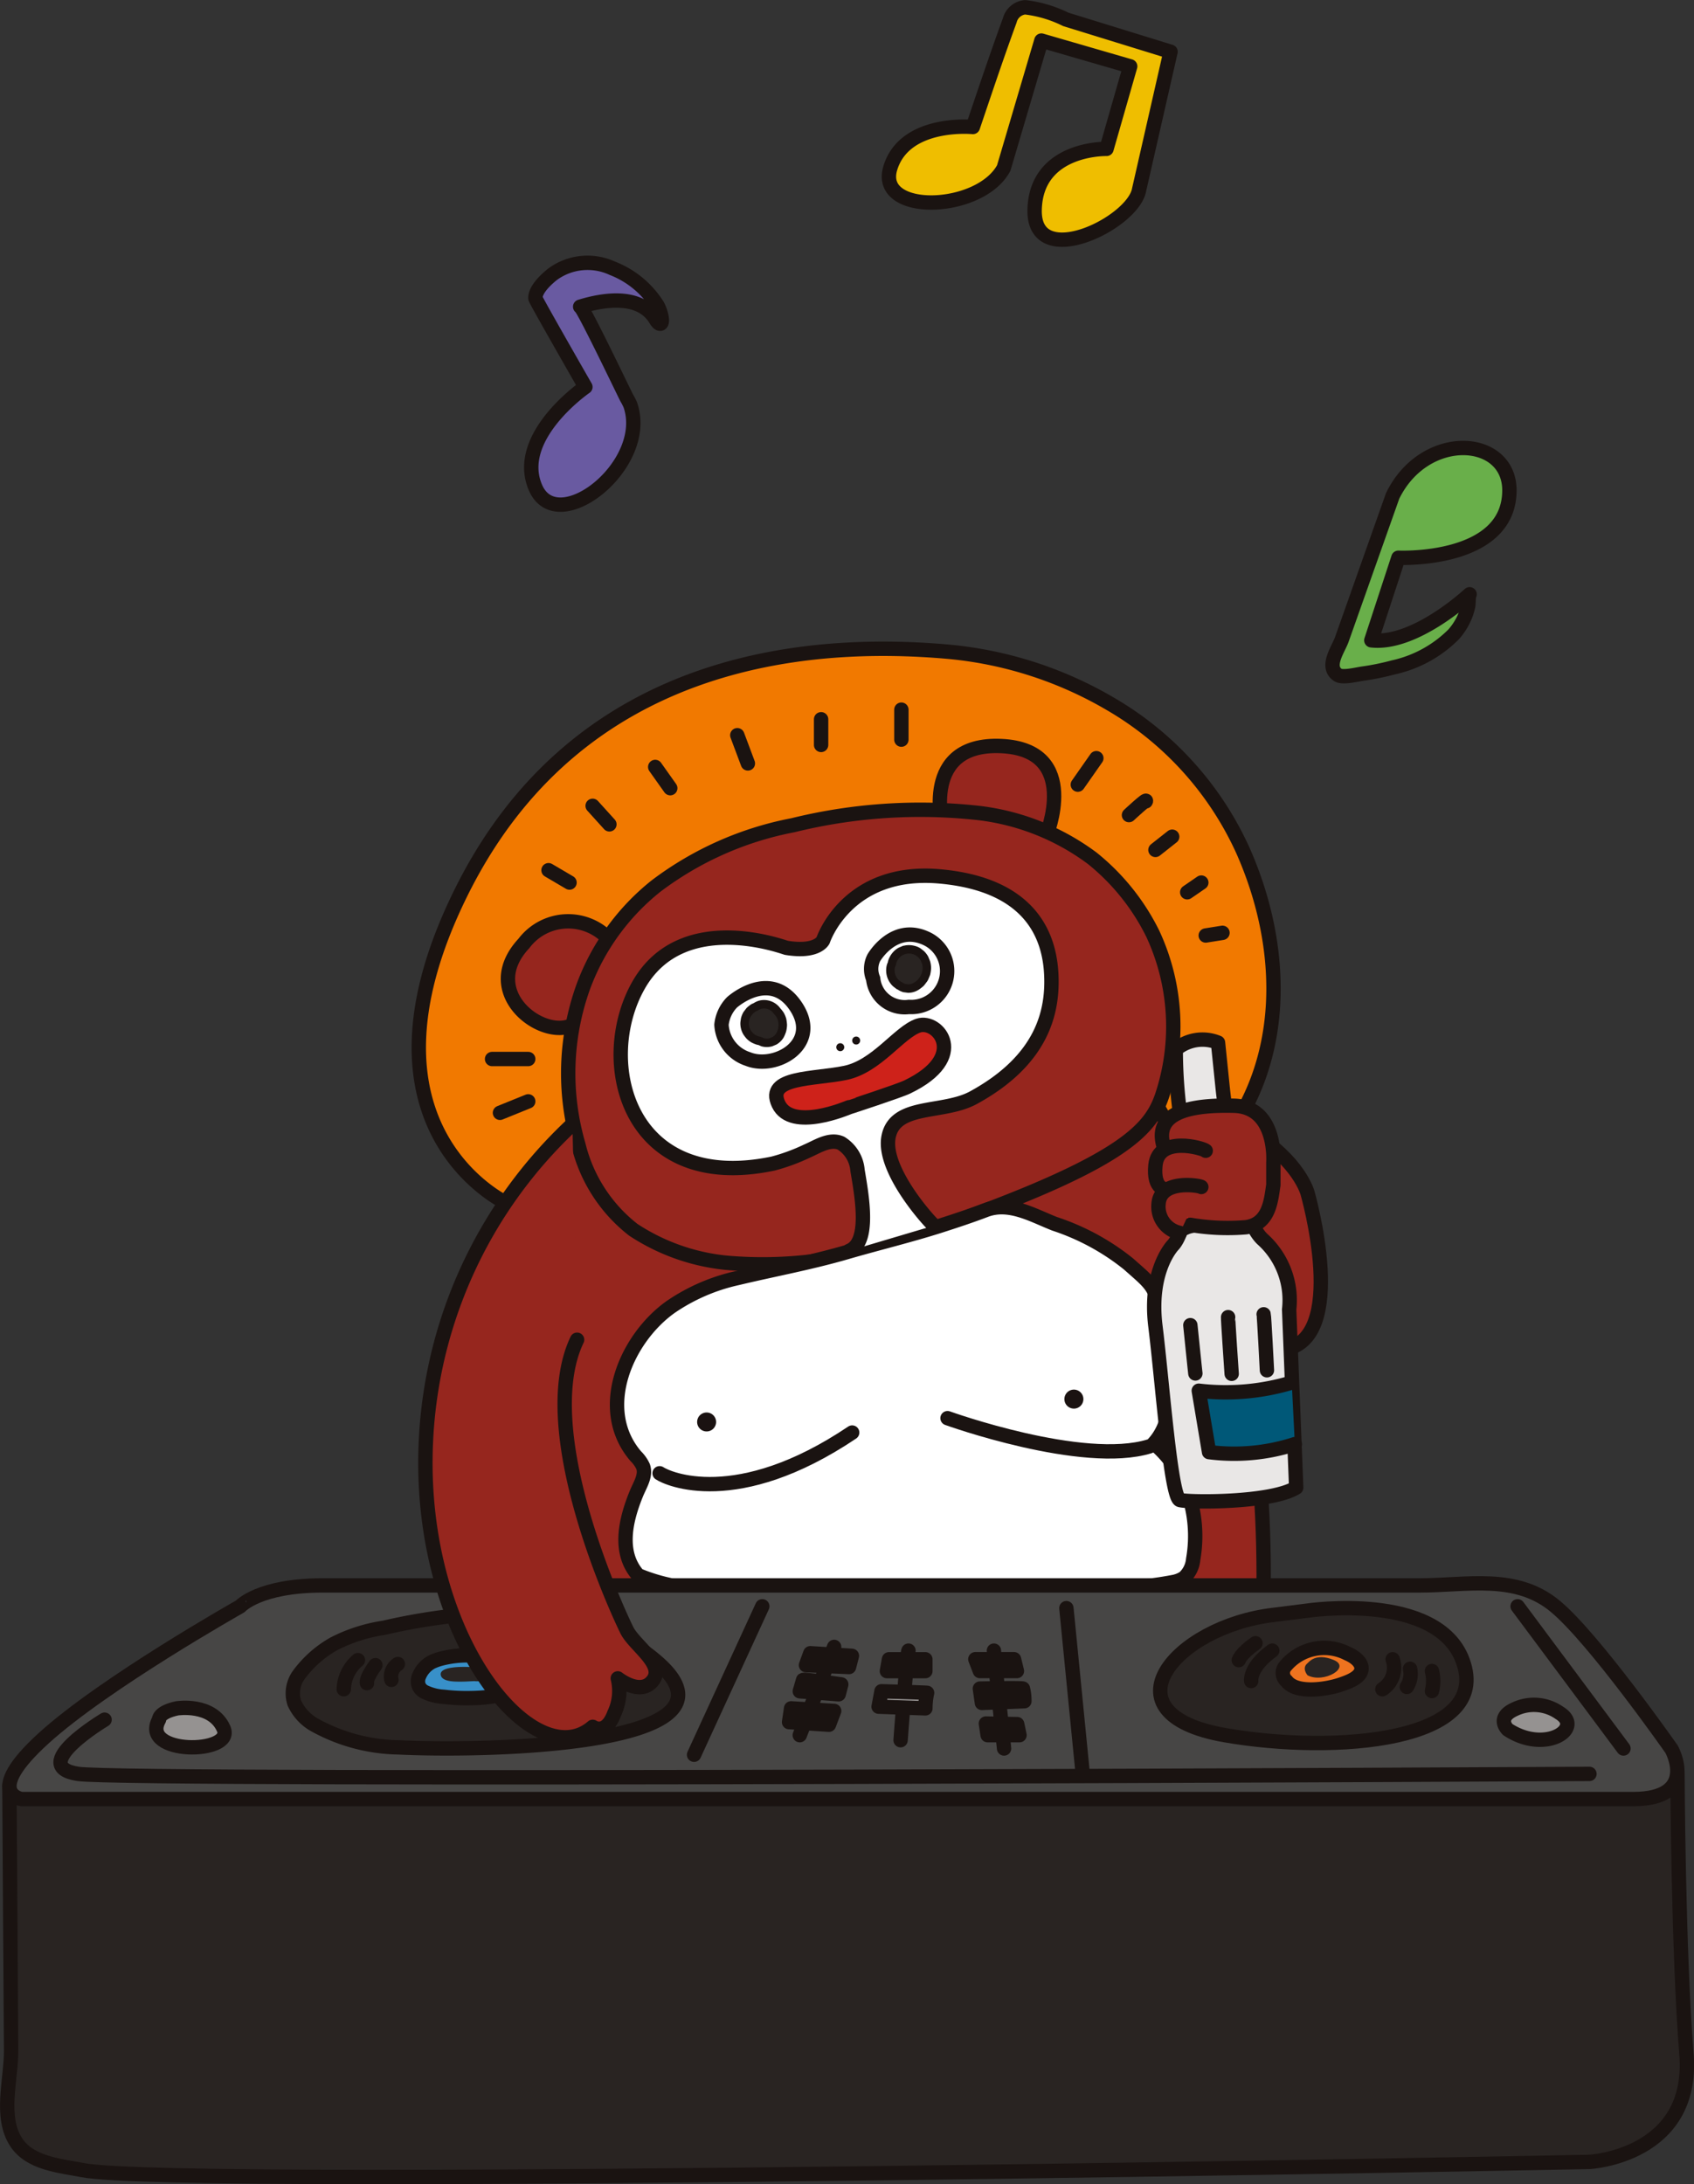 <svg id="グループ_6780" data-name="グループ 6780" xmlns="http://www.w3.org/2000/svg" xmlns:xlink="http://www.w3.org/1999/xlink" width="100.216" height="129.21" viewBox="0 0 100.216 129.21">
  <rect x="0" y="0" width="100.216" height="129.21" fill="#333333" stroke="none"/>
  <defs>
    <clipPath id="clip-path">
      <rect id="長方形_3590" data-name="長方形 3590" width="100.216" height="129.21" fill="none"/>
    </clipPath>
  </defs>
  <g id="グループ_6773" data-name="グループ 6773" clip-path="url(#clip-path)">
    <path id="パス_27430" data-name="パス 27430" d="M75.895,79.832c3.972-.5,1.46-9.252,1.46-9.252s-.484-1.887-3.337-3.622c0,0-2.333,1.525-1.153,9.276,0,0,1.7,3.766,3.03,3.6" fill="#96261e"/>
    <path id="パス_27431" data-name="パス 27431" d="M75.895,79.832c3.972-.5,1.46-9.252,1.46-9.252s-.484-1.887-3.337-3.622c0,0-2.333,1.525-1.153,9.276C72.865,76.234,74.569,80,75.895,79.832Z" fill="none" stroke="#1a1311" stroke-linecap="round" stroke-linejoin="round" stroke-width="0.85"/>
    <path id="パス_27432" data-name="パス 27432" d="M30.05,71.219s-9.691-4.381-2.8-18.368,20.561-15.029,28.807-14.3a23.086,23.086,0,0,1,9.664,3.107,19.183,19.183,0,0,1,7.806,8.648C76.1,56.1,76.238,63.038,71.946,68.039l-.127.146a20.307,20.307,0,0,1-9.305,5.734,36.68,36.68,0,0,1-10.1,1.511c-17.542.4-22.365-4.211-22.365-4.211" fill="#f17900"/>
    <path id="パス_27433" data-name="パス 27433" d="M30.05,71.219s-9.691-4.381-2.8-18.368,20.561-15.029,28.807-14.3a23.086,23.086,0,0,1,9.664,3.107,19.183,19.183,0,0,1,7.806,8.648C76.1,56.1,76.238,63.038,71.946,68.039l-.127.146a20.307,20.307,0,0,1-9.305,5.734,36.68,36.68,0,0,1-10.1,1.511c-17.542.4-22.365-4.211-22.365-4.211" fill="none" stroke="#1a1311" stroke-linecap="round" stroke-linejoin="round" stroke-width="0.85"/>
    <path id="パス_27434" data-name="パス 27434" d="M68,64.838c.129-.287,6.959,10.548,6.754,29.178H31.25s-2.614-21.726,3.577-27.86Z" fill="#96261e"/>
    <path id="パス_27435" data-name="パス 27435" d="M68,64.838c.129-.287,6.959,10.548,6.754,29.178H31.25s-2.614-21.726,3.577-27.86Z" fill="none" stroke="#1a1311" stroke-linecap="round" stroke-linejoin="round" stroke-width="0.85"/>
    <path id="パス_27436" data-name="パス 27436" d="M55.778,48.933s-1.357-5.01,3.444-4.8,2.665,5.326,2.665,5.326" fill="#96261e"/>
    <path id="パス_27437" data-name="パス 27437" d="M55.778,48.933s-1.357-5.01,3.444-4.8,2.665,5.326,2.665,5.326" fill="none" stroke="#1a1311" stroke-linecap="round" stroke-linejoin="round" stroke-width="0.85"/>
    <path id="パス_27438" data-name="パス 27438" d="M36.234,55.812a3.277,3.277,0,0,0-5.242,0c-2.818,3.026,1.426,5.949,3.062,4.7" fill="#96261e"/>
    <path id="パス_27439" data-name="パス 27439" d="M36.234,55.812a3.277,3.277,0,0,0-5.242,0c-2.818,3.026,1.426,5.949,3.062,4.7" fill="none" stroke="#1a1311" stroke-linecap="round" stroke-linejoin="round" stroke-width="0.85"/>
    <path id="パス_27440" data-name="パス 27440" d="M68.737,64.856c-.719,2.057-2.417,4.107-15.047,8.386a24.455,24.455,0,0,1-10.78,1.453,12.2,12.2,0,0,1-5.445-1.945,9.087,9.087,0,0,1-3.246-5.023,15.156,15.156,0,0,1,.288-9.358A13.651,13.651,0,0,1,38.8,52.424a19.483,19.483,0,0,1,8.107-3.606A31.433,31.433,0,0,1,57.949,48.1a14,14,0,0,1,6.668,2.673,13.231,13.231,0,0,1,3.577,4.456,13,13,0,0,1,.543,9.628" fill="#96261e"/>
    <path id="パス_27441" data-name="パス 27441" d="M68.737,64.856c-.719,2.057-2.417,4.107-15.047,8.386a24.455,24.455,0,0,1-10.78,1.453,12.2,12.2,0,0,1-5.445-1.945,9.087,9.087,0,0,1-3.246-5.023,15.156,15.156,0,0,1,.288-9.358A13.651,13.651,0,0,1,38.8,52.424a19.483,19.483,0,0,1,8.107-3.606A31.433,31.433,0,0,1,57.949,48.1a14,14,0,0,1,6.668,2.673,13.231,13.231,0,0,1,3.577,4.456A13,13,0,0,1,68.737,64.856Z" fill="none" stroke="#1a1311" stroke-linecap="round" stroke-linejoin="round" stroke-width="0.85"/>
    <line id="線_3620" data-name="線 3620" y1="0.678" x2="1.673" transform="translate(29.577 65.153)" fill="none" stroke="#1a1311" stroke-linecap="round" stroke-linejoin="round" stroke-width="0.85"/>
    <line id="線_3621" data-name="線 3621" x2="2.14" transform="translate(29.11 62.648)" fill="none" stroke="#1a1311" stroke-linecap="round" stroke-linejoin="round" stroke-width="0.85"/>
    <line id="線_3622" data-name="線 3622" x2="1.243" y2="0.731" transform="translate(32.45 51.479)" fill="none" stroke="#1a1311" stroke-linecap="round" stroke-linejoin="round" stroke-width="0.85"/>
    <line id="線_3623" data-name="線 3623" x2="0.992" y2="1.096" transform="translate(35.06 47.67)" fill="none" stroke="#1a1311" stroke-linecap="round" stroke-linejoin="round" stroke-width="0.85"/>
    <line id="線_3624" data-name="線 3624" x2="0.89" y2="1.256" transform="translate(38.762 45.37)" fill="none" stroke="#1a1311" stroke-linecap="round" stroke-linejoin="round" stroke-width="0.85"/>
    <line id="線_3625" data-name="線 3625" x2="0.626" y2="1.67" transform="translate(43.618 43.492)" fill="none" stroke="#1a1311" stroke-linecap="round" stroke-linejoin="round" stroke-width="0.85"/>
    <line id="線_3626" data-name="線 3626" y2="1.52" transform="translate(48.576 42.549)" fill="none" stroke="#1a1311" stroke-linecap="round" stroke-linejoin="round" stroke-width="0.85"/>
    <line id="線_3627" data-name="線 3627" y2="1.774" transform="translate(53.325 41.981)" fill="none" stroke="#1a1311" stroke-linecap="round" stroke-linejoin="round" stroke-width="0.85"/>
    <line id="線_3628" data-name="線 3628" y1="1.566" x2="1.096" transform="translate(63.763 44.851)" fill="none" stroke="#1a1311" stroke-linecap="round" stroke-linejoin="round" stroke-width="0.85"/>
    <path id="パス_27442" data-name="パス 27442" d="M66.789,48.218s1.149-1.07.992-.809" fill="none" stroke="#1a1311" stroke-linecap="round" stroke-linejoin="round" stroke-width="0.85"/>
    <line id="線_3629" data-name="線 3629" y1="0.783" x2="0.992" transform="translate(68.355 49.496)" fill="none" stroke="#1a1311" stroke-linecap="round" stroke-linejoin="round" stroke-width="0.85"/>
    <line id="線_3630" data-name="線 3630" y1="0.574" x2="0.835" transform="translate(70.234 52.21)" fill="none" stroke="#1a1311" stroke-linecap="round" stroke-linejoin="round" stroke-width="0.85"/>
    <line id="線_3631" data-name="線 3631" y1="0.158" x2="0.992" transform="translate(71.33 55.183)" fill="none" stroke="#1a1311" stroke-linecap="round" stroke-linejoin="round" stroke-width="0.85"/>
    <path id="パス_27443" data-name="パス 27443" d="M47.8,74.667c-1.39.326-2.777.605-4.182.941a11.285,11.285,0,0,0-3.954,1.716c-2.619,1.871-4.433,6.042-2.052,8.82a2.052,2.052,0,0,1,.433.614c.187.53-.18,1.073-.394,1.593-.672,1.634-1.071,3.511.1,4.833a10.526,10.526,0,0,0,2.04.617,2.389,2.389,0,0,0,.892.115l24.1.021a20.448,20.448,0,0,0,4.62-.347,1.719,1.719,0,0,0,.651-.257,1.687,1.687,0,0,0,.534-1.092,7.946,7.946,0,0,0-.363-4.1,6.913,6.913,0,0,0-1.965-2.759c1.625-1.776.966-5.282.448-7.632-.374-1.7-.6-1.783-1.951-2.983A13.869,13.869,0,0,0,62.4,72.4c-1.283-.5-2.682-1.349-4.091-.814-.891.339-1.8.639-2.7.928-1.83.582-3.7,1.03-5.54,1.566-.759.221-1.515.412-2.27.589" fill="#fff"/>
    <path id="パス_27444" data-name="パス 27444" d="M47.8,74.667c-1.39.326-2.777.605-4.182.941a11.285,11.285,0,0,0-3.954,1.716c-2.619,1.871-4.433,6.042-2.052,8.82a2.052,2.052,0,0,1,.433.614c.187.53-.18,1.073-.394,1.593-.672,1.634-1.071,3.511.1,4.833a10.526,10.526,0,0,0,2.04.617,2.389,2.389,0,0,0,.892.115l24.1.021a20.448,20.448,0,0,0,4.62-.347,1.719,1.719,0,0,0,.651-.257,1.687,1.687,0,0,0,.534-1.092,7.946,7.946,0,0,0-.363-4.1,6.913,6.913,0,0,0-1.965-2.759c1.625-1.776.966-5.282.448-7.632-.374-1.7-.6-1.783-1.951-2.983A13.869,13.869,0,0,0,62.4,72.4c-1.283-.5-2.682-1.349-4.091-.814-.891.339-1.8.639-2.7.928-1.83.582-3.7,1.03-5.54,1.566C49.311,74.3,48.555,74.49,47.8,74.667Z" fill="none" stroke="#1a1311" stroke-linecap="round" stroke-linejoin="round" stroke-width="0.85"/>
    <path id="パス_27445" data-name="パス 27445" d="M42.364,84.119a.561.561,0,1,1-.561-.561.561.561,0,0,1,.561.561" fill="#1a1211"/>
    <path id="パス_27446" data-name="パス 27446" d="M64.093,82.766a.562.562,0,1,1-.561-.561.561.561,0,0,1,.561.561" fill="#1a1211"/>
    <path id="パス_27447" data-name="パス 27447" d="M39.022,87.154c.467.319,4.553,2.185,11.392-2.409" fill="none" stroke="#1a1311" stroke-linecap="round" stroke-linejoin="round" stroke-width="0.85"/>
    <path id="パス_27448" data-name="パス 27448" d="M56.055,83.894s8,2.884,11.948,1.667" fill="none" stroke="#1a1311" stroke-linecap="round" stroke-linejoin="round" stroke-width="0.85"/>
    <path id="パス_27449" data-name="パス 27449" d="M55.512,62.277a1.127,1.127,0,0,0-1.859-.491c-1.945,1.592-4.242,2.989-6.793,2.9a1.112,1.112,0,0,0,0,2.224,9.175,9.175,0,0,0,3.526-.6c.02,0,.041.011.059,0,2.359-1.156,5.727-1.324,5.067-4.032" fill="#ce221a"/>
    <path id="パス_27450" data-name="パス 27450" d="M55.512,62.277a1.127,1.127,0,0,0-1.859-.491c-1.945,1.592-4.242,2.989-6.793,2.9a1.112,1.112,0,0,0,0,2.224,9.175,9.175,0,0,0,3.526-.6c.02,0,.041.011.059,0C52.8,65.153,56.172,64.985,55.512,62.277Z" fill="none" stroke="#1a1311" stroke-linecap="round" stroke-linejoin="round" stroke-width="0.85"/>
    <path id="パス_27451" data-name="パス 27451" d="M55.264,72.5c-.085-.012-3.074-3.219-2.7-5.229s3.237-1.359,5.023-2.335c4.145-2.264,4.71-5.161,4.606-7.3s-1.1-5.3-6.6-5.791-6.9,3.784-6.9,3.784-.334.739-2.165.443c-.132-.021-6.158-2.322-8.742,2.192s-.661,12.375,7.949,10.569a11.42,11.42,0,0,0,2.006-.738c.6-.255,1.339-.764,2.008-.471a2.088,2.088,0,0,1,.982,1.613c.263,1.56.749,4.249-.483,4.753" fill="#fff"/>
    <path id="パス_27452" data-name="パス 27452" d="M55.264,72.5c-.085-.012-3.074-3.219-2.7-5.229s3.237-1.359,5.023-2.335c4.145-2.264,4.71-5.161,4.606-7.3s-1.1-5.3-6.6-5.791-6.9,3.784-6.9,3.784-.334.739-2.165.443c-.132-.021-6.158-2.322-8.742,2.192s-.661,12.375,7.949,10.569a11.42,11.42,0,0,0,2.006-.738c.6-.255,1.339-.764,2.008-.471a2.088,2.088,0,0,1,.982,1.613c.263,1.56.749,4.249-.483,4.753" fill="none" stroke="#1a1311" stroke-linecap="round" stroke-linejoin="round" stroke-width="0.85"/>
    <path id="パス_27453" data-name="パス 27453" d="M43.305,59.295c.185-.164,2.348-1.957,3.8.274s-1.253,3.731-2.858,3.079a2.261,2.261,0,0,1-1.565-2.027,2.229,2.229,0,0,1,.626-1.326" fill="#fff"/>
    <path id="パス_27454" data-name="パス 27454" d="M43.305,59.295c.185-.164,2.348-1.957,3.8.274s-1.253,3.731-2.858,3.079a2.261,2.261,0,0,1-1.565-2.027A2.229,2.229,0,0,1,43.305,59.295Z" fill="none" stroke="#1a1311" stroke-linecap="round" stroke-linejoin="round" stroke-width="0.85"/>
    <path id="パス_27455" data-name="パス 27455" d="M51.689,56.665s1.219-2.133,3.228-1.089a2.126,2.126,0,0,1-1.148,3.992,1.873,1.873,0,0,1-2.114-1.67,1.48,1.48,0,0,1,.034-1.233" fill="#fff"/>
    <path id="パス_27456" data-name="パス 27456" d="M51.689,56.665s1.219-2.133,3.228-1.089a2.126,2.126,0,0,1-1.148,3.992,1.873,1.873,0,0,1-2.114-1.67A1.48,1.48,0,0,1,51.689,56.665Z" fill="none" stroke="#1a1311" stroke-linecap="round" stroke-linejoin="round" stroke-width="0.85"/>
    <path id="パス_27457" data-name="パス 27457" d="M53.676,64.3c3.695-1.78,1.8-4.018.652-3.627s-2.452,2.4-4.305,2.792-4.749.209-3.966,1.853,4.1.208,4.175.182c0,0,2.943-.959,3.444-1.2" fill="#ce221a"/>
    <path id="パス_27458" data-name="パス 27458" d="M53.676,64.3c3.695-1.78,1.8-4.018.652-3.627s-2.452,2.4-4.305,2.792-4.749.209-3.966,1.853,4.1.208,4.175.182C50.232,65.5,53.175,64.543,53.676,64.3Z" fill="none" stroke="#1a1311" stroke-linecap="round" stroke-linejoin="round" stroke-width="0.85"/>
    <path id="パス_27459" data-name="パス 27459" d="M49.946,61.949a.236.236,0,1,1-.236-.236.236.236,0,0,1,.236.236" fill="#1a1211"/>
    <path id="パス_27460" data-name="パス 27460" d="M50.887,61.555a.236.236,0,1,1-.236-.236.236.236,0,0,1,.236.236" fill="#1a1211"/>
    <path id="パス_27461" data-name="パス 27461" d="M46.308,60.6a2.136,2.136,0,0,0-.037-.275c0-.012-.007-.024-.011-.036a1.355,1.355,0,0,0-.107-.248,1.6,1.6,0,0,0-.155-.2l-.021-.022h0a.936.936,0,0,0-1.01-.381.993.993,0,0,0-.265.128l-.109.046a.22.22,0,0,0-.026.015,1.927,1.927,0,0,0-.2.157l-.013.013-.008.009-.141.184a.22.22,0,0,0-.017.025,1.272,1.272,0,0,0-.1.241.973.973,0,0,0-.023.147.719.719,0,0,0-.016.154,1.042,1.042,0,0,0,.137.5.113.113,0,0,0,.015.023c.036.051.1.141.145.187a.075.075,0,0,0,.015.016,1.028,1.028,0,0,0,.223.17,1.828,1.828,0,0,0,.237.1l.032.01c.023,0,.047.005.071.009l.2.086a.917.917,0,0,0,.482,0l.216-.091a.912.912,0,0,0,.325-.325,1.871,1.871,0,0,0,.118-.286,1.469,1.469,0,0,0,.045-.317.241.241,0,0,0,0-.038" fill="#292422"/>
    <path id="パス_27462" data-name="パス 27462" d="M46.308,60.6a2.136,2.136,0,0,0-.037-.275c0-.012-.007-.024-.011-.036a1.355,1.355,0,0,0-.107-.248,1.6,1.6,0,0,0-.155-.2l-.021-.022h0a.936.936,0,0,0-1.01-.381.993.993,0,0,0-.265.128l-.109.046a.22.22,0,0,0-.026.015,1.927,1.927,0,0,0-.2.157l-.013.013-.008.009-.141.184a.22.22,0,0,0-.017.025,1.272,1.272,0,0,0-.1.241.973.973,0,0,0-.023.147.719.719,0,0,0-.016.154,1.042,1.042,0,0,0,.137.5.113.113,0,0,0,.015.023c.036.051.1.141.145.187a.075.075,0,0,0,.015.016,1.028,1.028,0,0,0,.223.17,1.828,1.828,0,0,0,.237.1l.032.01c.023,0,.047.005.071.009l.2.086a.917.917,0,0,0,.482,0l.216-.091a.912.912,0,0,0,.325-.325,1.871,1.871,0,0,0,.118-.286,1.469,1.469,0,0,0,.045-.317A.241.241,0,0,0,46.308,60.6Z" fill="none" stroke="#1a1311" stroke-linecap="round" stroke-linejoin="round" stroke-width="0.5"/>
    <path id="パス_27463" data-name="パス 27463" d="M54.788,56.945c-.014-.044-.037-.091-.054-.13a1.386,1.386,0,0,0-.055-.129,1.154,1.154,0,0,0-.17-.223,1.007,1.007,0,0,0-.11-.088.994.994,0,0,0-.109-.082.882.882,0,0,0-.259-.1,1.021,1.021,0,0,0-.515,0l-.014,0-.007,0-.211.09a.162.162,0,0,0-.032.017.986.986,0,0,0-.217.176,1.118,1.118,0,0,0-.254.437.474.474,0,0,0-.013.084c-.018.041-.036.075-.056.13a1.041,1.041,0,0,0,.283,1.03l.179.139c.013.008.03.006.043.014a.915.915,0,0,0,.277.14l.236.031a.877.877,0,0,0,.447-.121.53.53,0,0,0,.057-.033c.067-.048.135-.1.2-.154l.03-.028.022-.024c.053-.064.1-.133.153-.2a.415.415,0,0,0,.038-.064c.035-.076.069-.157.1-.234l.011-.031a1.9,1.9,0,0,0,.044-.3.353.353,0,0,0,0-.065,1.366,1.366,0,0,0-.043-.29" fill="#292422"/>
    <path id="パス_27464" data-name="パス 27464" d="M54.788,56.945c-.014-.044-.037-.091-.054-.13a1.386,1.386,0,0,0-.055-.129,1.154,1.154,0,0,0-.17-.223,1.007,1.007,0,0,0-.11-.088.994.994,0,0,0-.109-.082.882.882,0,0,0-.259-.1,1.021,1.021,0,0,0-.515,0l-.014,0-.007,0-.211.09a.162.162,0,0,0-.032.017.986.986,0,0,0-.217.176,1.118,1.118,0,0,0-.254.437.474.474,0,0,0-.013.084c-.018.041-.036.075-.056.13a1.041,1.041,0,0,0,.283,1.03l.179.139c.013.008.03.006.043.014a.915.915,0,0,0,.277.14l.236.031a.877.877,0,0,0,.447-.121.53.53,0,0,0,.057-.033c.067-.048.135-.1.2-.154l.03-.028.022-.024c.053-.064.1-.133.153-.2a.415.415,0,0,0,.038-.064c.035-.076.069-.157.1-.234l.011-.031a1.9,1.9,0,0,0,.044-.3.353.353,0,0,0,0-.065A1.366,1.366,0,0,0,54.788,56.945Z" fill="none" stroke="#1a1311" stroke-linecap="round" stroke-linejoin="round" stroke-width="0.5"/>
    <path id="パス_27465" data-name="パス 27465" d="M69.8,65.8a28.562,28.562,0,0,1-.243-3.721,2.445,2.445,0,0,1,2.5-.4l.262,2.547s.747,7.584,2.372,9.084a4.849,4.849,0,0,1,1.574,4.159C76.3,78.31,76.682,88,76.682,88c-1.473.921-6.336.884-6.878.737s-1.042-7-1.449-10.277,1-4.752,1.027-4.789c0,0,1.583-1.417.42-7.874" fill="#e9e7e6"/>
    <path id="パス_27466" data-name="パス 27466" d="M69.8,65.8a28.562,28.562,0,0,1-.243-3.721,2.445,2.445,0,0,1,2.5-.4l.262,2.547s.747,7.584,2.372,9.084a4.849,4.849,0,0,1,1.574,4.159C76.3,78.31,76.682,88,76.682,88c-1.473.921-6.336.884-6.878.737s-1.042-7-1.449-10.277,1-4.752,1.027-4.789C69.382,73.673,70.965,72.256,69.8,65.8Z" fill="none" stroke="#1a1311" stroke-linecap="round" stroke-linejoin="round" stroke-width="0.85"/>
    <path id="パス_27467" data-name="パス 27467" d="M76.419,81.789a13.53,13.53,0,0,1-5.5.481l.608,3.632a11.626,11.626,0,0,0,5.075-.473" fill="#005878"/>
    <path id="パス_27468" data-name="パス 27468" d="M76.419,81.789a13.53,13.53,0,0,1-5.5.481l.608,3.632a11.626,11.626,0,0,0,5.075-.473" fill="none" stroke="#1a1311" stroke-linecap="round" stroke-linejoin="round" stroke-width="0.85"/>
    <path id="パス_27469" data-name="パス 27469" d="M70.42,78.392s.3,2.942.3,2.88" fill="none" stroke="#1a1311" stroke-linecap="round" stroke-linejoin="round" stroke-width="0.85"/>
    <path id="パス_27470" data-name="パス 27470" d="M72.655,77.918c-.017.062.21,3.354.21,3.354" fill="none" stroke="#1a1311" stroke-linecap="round" stroke-linejoin="round" stroke-width="0.85"/>
    <path id="パス_27471" data-name="パス 27471" d="M74.757,77.75c.032.1.194,3.312.194,3.312" fill="none" stroke="#1a1311" stroke-linecap="round" stroke-linejoin="round" stroke-width="0.85"/>
    <path id="パス_27472" data-name="パス 27472" d="M70.981,71.662a.555.555,0,0,0-.332-.255l-.148-.02a.551.551,0,0,0-.272.073l.106-.045a.816.816,0,0,1-.136.033c-.052.01-.1.022-.151.036a2.871,2.871,0,0,0-.409.161.421.421,0,0,0-.156.143.572.572,0,0,0-.044.617.568.568,0,0,0,.333.256l.148.02a.553.553,0,0,0,.268-.073l-.052.022a1.862,1.862,0,0,1,.264-.089c.045-.011.091-.02.135-.029a.878.878,0,0,0,.248-.089.443.443,0,0,0,.155-.143.411.411,0,0,0,.1-.189.42.42,0,0,0,.011-.222.409.409,0,0,0-.067-.207" fill="#ce221a"/>
    <path id="パス_27473" data-name="パス 27473" d="M70.981,71.662a.555.555,0,0,0-.332-.255l-.148-.02a.551.551,0,0,0-.272.073l.106-.045a.816.816,0,0,1-.136.033c-.052.01-.1.022-.151.036a2.871,2.871,0,0,0-.409.161.421.421,0,0,0-.156.143.572.572,0,0,0-.044.617.568.568,0,0,0,.333.256l.148.02a.553.553,0,0,0,.268-.073l-.052.022a1.862,1.862,0,0,1,.264-.089c.045-.011.091-.02.135-.029a.878.878,0,0,0,.248-.089.443.443,0,0,0,.155-.143.411.411,0,0,0,.1-.189.42.42,0,0,0,.011-.222A.409.409,0,0,0,70.981,71.662Z" fill="none" stroke="#1a1311" stroke-linecap="round" stroke-linejoin="round" stroke-width="0.85"/>
    <path id="パス_27474" data-name="パス 27474" d="M70.42,72.457A13.1,13.1,0,0,0,73.7,72.6c1.4-.184,1.494-1.609,1.631-2.5V68.773s.248-3.294-2.33-3.36-4.8.377-4.148,2.439" fill="#96261e"/>
    <path id="パス_27475" data-name="パス 27475" d="M70.42,72.457A13.1,13.1,0,0,0,73.7,72.6c1.4-.184,1.494-1.609,1.631-2.5V68.773s.248-3.294-2.33-3.36-4.8.377-4.148,2.439" fill="none" stroke="#1a1311" stroke-linecap="round" stroke-linejoin="round" stroke-width="0.85"/>
    <path id="パス_27476" data-name="パス 27476" d="M71.33,68.074c-.136-.147-2.795-.932-2.975.86-.15,1.5.679,1.434.679,1.434" fill="none" stroke="#1a1311" stroke-linecap="round" stroke-linejoin="round" stroke-width="0.85"/>
    <path id="パス_27477" data-name="パス 27477" d="M71.069,70.218c-.06-.081-2.417-.486-2.528.987A1.587,1.587,0,0,0,69.8,72.936" fill="#96261e"/>
    <path id="パス_27478" data-name="パス 27478" d="M71.069,70.218c-.06-.081-2.417-.486-2.528.987A1.587,1.587,0,0,0,69.8,72.936" fill="none" stroke="#1a1311" stroke-linecap="round" stroke-linejoin="round" stroke-width="0.85"/>
    <path id="パス_27479" data-name="パス 27479" d="M38.737,18.815c-.938-1.42-3.024-1.1-4.415-.671.143-.044,2.519,4.935,2.757,5.4a3.39,3.39,0,0,1,.211.411c1.229,3.555-4.319,7.907-5.615,4.884s2.957-5.947,2.957-5.947-2.952-5.141-2.957-5.248c-.021-.516.651-1.132,1.016-1.42a3.492,3.492,0,0,1,3.53-.356,5.493,5.493,0,0,1,2.686,2.22,2.539,2.539,0,0,1,.232.688c.074.409-.1.536-.345.129-.018-.031-.037-.061-.057-.091" fill="#695aa1"/>
    <path id="パス_27480" data-name="パス 27480" d="M38.737,18.815c-.938-1.42-3.024-1.1-4.415-.671.143-.044,2.519,4.935,2.757,5.4a3.39,3.39,0,0,1,.211.411c1.229,3.555-4.319,7.907-5.615,4.884s2.957-5.947,2.957-5.947-2.952-5.141-2.957-5.248c-.021-.516.651-1.132,1.016-1.42a3.492,3.492,0,0,1,3.53-.356,5.493,5.493,0,0,1,2.686,2.22,2.539,2.539,0,0,1,.232.688c.074.409-.1.536-.345.129C38.776,18.875,38.757,18.845,38.737,18.815Z" fill="none" stroke="#1a1311" stroke-linecap="round" stroke-linejoin="round" stroke-width="0.85"/>
    <path id="パス_27481" data-name="パス 27481" d="M79.175,39.945c.307.159,1.147-.057,1.468-.1a14.562,14.562,0,0,0,1.79-.366,7.207,7.207,0,0,0,3.559-1.948,3.818,3.818,0,0,0,.668-1.055,3.668,3.668,0,0,0,.2-.647c.024-.115.013-.611.081-.674,0,0-3.223,3.023-5.814,2.724l1.6-4.884s6.563.3,6.569-3.986c0-3.242-5.017-3.555-6.911.332l-2.124,6-.879,2.484c-.2.576-.973,1.6-.241,2.1a.184.184,0,0,0,.03.018" fill="#69af4a"/>
    <path id="パス_27482" data-name="パス 27482" d="M79.175,39.945c.307.159,1.147-.057,1.468-.1a14.562,14.562,0,0,0,1.79-.366,7.207,7.207,0,0,0,3.559-1.948,3.818,3.818,0,0,0,.668-1.055,3.668,3.668,0,0,0,.2-.647c.024-.115.013-.611.081-.674,0,0-3.223,3.023-5.814,2.724l1.6-4.884s6.563.3,6.569-3.986c0-3.242-5.017-3.555-6.911.332l-2.124,6-.879,2.484c-.2.576-.973,1.6-.241,2.1A.184.184,0,0,0,79.175,39.945Z" fill="none" stroke="#1a1311" stroke-linecap="round" stroke-linejoin="round" stroke-width="0.85"/>
    <path id="パス_27483" data-name="パス 27483" d="M.557,105.631l.1,15.687c.01,1.684-.7,3.934.323,5.444.83,1.224,2.576,1.358,3.9,1.614,5.9,1.147,89.156-.484,89.156-.484s6.224-.328,5.733-6.388-.533-16.709-.533-16.709" fill="#292422"/>
    <path id="パス_27484" data-name="パス 27484" d="M.557,105.631l.1,15.687c.01,1.684-.7,3.934.323,5.444.83,1.224,2.576,1.358,3.9,1.614,5.9,1.147,89.156-.484,89.156-.484s6.224-.328,5.733-6.388-.533-16.709-.533-16.709" fill="none" stroke="#1a1311" stroke-linecap="round" stroke-linejoin="round" stroke-width="0.85"/>
    <path id="パス_27485" data-name="パス 27485" d="M19.1,93.788H84.011c2.788,0,5.673-.7,8,1.237,2.293,1.9,6.88,8.455,6.88,8.455s1.638,2.948-2.294,2.948H1.283s-2.3-.327,1.3-3.6,11.63-7.8,11.63-7.8,1.11-1.237,4.887-1.237" fill="#474645"/>
    <path id="パス_27486" data-name="パス 27486" d="M19.1,93.788H84.011c2.788,0,5.673-.7,8,1.237,2.293,1.9,6.88,8.455,6.88,8.455s1.638,2.948-2.294,2.948H1.283s-2.3-.327,1.3-3.6,11.63-7.8,11.63-7.8S15.321,93.788,19.1,93.788Z" fill="none" stroke="#1a1311" stroke-linecap="round" stroke-linejoin="round" stroke-width="0.85"/>
    <line id="線_3632" data-name="線 3632" x1="4.037" y2="8.782" transform="translate(41.06 95.024)" fill="none" stroke="#1a1311" stroke-linecap="round" stroke-linejoin="round" stroke-width="0.85"/>
    <line id="線_3633" data-name="線 3633" x2="0.967" y2="9.804" transform="translate(63.087 95.133)" fill="none" stroke="#1a1311" stroke-linecap="round" stroke-linejoin="round" stroke-width="0.85"/>
    <path id="パス_27487" data-name="パス 27487" d="M6.187,101.731s-4.608,2.753-1.566,3.207,89.41,0,89.41,0" fill="none" stroke="#1a1311" stroke-linecap="round" stroke-linejoin="round" stroke-width="0.85"/>
    <line id="線_3634" data-name="線 3634" x2="6.264" y2="8.411" transform="translate(89.78 95.024)" fill="none" stroke="#1a1311" stroke-linecap="round" stroke-linejoin="round" stroke-width="0.85"/>
    <path id="パス_27488" data-name="パス 27488" d="M89.615,101.109a2.626,2.626,0,0,1,2.639.22c1.484.907-.825,2.446-3.051.989,0,0-.737-.693.412-1.209" fill="#959291"/>
    <path id="パス_27489" data-name="パス 27489" d="M89.615,101.109a2.626,2.626,0,0,1,2.639.22c1.484.907-.825,2.446-3.051.989C89.2,102.318,88.466,101.625,89.615,101.109Z" fill="none" stroke="#1a1311" stroke-linecap="round" stroke-linejoin="round" stroke-width="0.85"/>
    <path id="パス_27490" data-name="パス 27490" d="M77.329,95.282s7.7-1.154,9.208,2.968c1.753,4.782-7.52,5.53-14.055,4.4-7.3-1.264-2.987-6.431,2.868-7.119Z" fill="#292422"/>
    <path id="パス_27491" data-name="パス 27491" d="M77.329,95.282s7.7-1.154,9.208,2.968c1.753,4.782-7.52,5.53-14.055,4.4-7.3-1.264-2.987-6.431,2.868-7.119Z" fill="none" stroke="#1a1311" stroke-linecap="round" stroke-linejoin="round" stroke-width="0.85"/>
    <path id="パス_27492" data-name="パス 27492" d="M76,98.616a2.988,2.988,0,0,1,3.73-.789c.42.175.972.582.776,1.073-.159.4-.8.621-1.194.755-.8.274-2.61.57-3.2-.21A.625.625,0,0,1,76,98.616" fill="#ee731f"/>
    <path id="パス_27493" data-name="パス 27493" d="M76,98.616a2.988,2.988,0,0,1,3.73-.789c.42.175.972.582.776,1.073-.159.4-.8.621-1.194.755-.8.274-2.61.57-3.2-.21A.625.625,0,0,1,76,98.616Z" fill="none" stroke="#1a1311" stroke-linecap="round" stroke-linejoin="round" stroke-width="0.85"/>
    <path id="パス_27494" data-name="パス 27494" d="M77.356,98.388c.068-.054.467-.632,1.539-.192s-.579,1.408-1.54.91c0,0-.373-.42,0-.718" fill="#292422"/>
    <path id="パス_27495" data-name="パス 27495" d="M58.8,97.646c0,.082.6,5.789.6,5.789" fill="none" stroke="#1a1311" stroke-linecap="round" stroke-linejoin="round" stroke-width="0.85"/>
    <path id="パス_27496" data-name="パス 27496" d="M53.745,97.646c-.082.027-.467,5.3-.467,5.3" fill="none" stroke="#1a1311" stroke-linecap="round" stroke-linejoin="round" stroke-width="0.85"/>
    <line id="線_3635" data-name="線 3635" x1="2.034" y2="5.222" transform="translate(47.314 97.426)" fill="none" stroke="#1a1311" stroke-linecap="round" stroke-linejoin="round" stroke-width="0.85"/>
    <path id="パス_27497" data-name="パス 27497" d="M52.592,98.158l-.124.7h2.276v-.7H52.592Z" fill="#959291"/>
    <path id="パス_27498" data-name="パス 27498" d="M52.592,98.158l-.124.7h2.276v-.7H52.592Z" fill="none" stroke="#1a1311" stroke-linecap="round" stroke-linejoin="round" stroke-width="0.85"/>
    <path id="パス_27499" data-name="パス 27499" d="M52.146,100.051s2.767.076,2.7.093a4.329,4.329,0,0,0-.1.917l-2.768-.1Z" fill="#959291"/>
    <path id="パス_27500" data-name="パス 27500" d="M52.146,100.051s2.767.076,2.7.093a4.329,4.329,0,0,0-.1.917l-2.768-.1.17-.908" fill="none" stroke="#1a1311" stroke-linecap="round" stroke-linejoin="round" stroke-width="0.85"/>
    <path id="パス_27501" data-name="パス 27501" d="M58.428,102.648h1.885l-.136-.654-1.853-.035Z" fill="#959291"/>
    <path id="パス_27502" data-name="パス 27502" d="M58.428,102.648h1.885l-.136-.654-1.853-.035Z" fill="none" stroke="#1a1311" stroke-linecap="round" stroke-linejoin="round" stroke-width="0.85"/>
    <path id="パス_27503" data-name="パス 27503" d="M57.97,99.894l.119.845,2.513-.1a3.05,3.05,0,0,0-.085-.747c-.068-.051-2.547,0-2.547,0" fill="#959291"/>
    <path id="パス_27504" data-name="パス 27504" d="M57.97,99.894l.119.845,2.513-.1a3.05,3.05,0,0,0-.085-.747c-.068-.051-2.547,0-2.547,0" fill="none" stroke="#1a1311" stroke-linecap="round" stroke-linejoin="round" stroke-width="0.85"/>
    <path id="パス_27505" data-name="パス 27505" d="M57.97,98.854h2.19l-.17-.7H57.7Z" fill="#959291"/>
    <path id="パス_27506" data-name="パス 27506" d="M57.97,98.854h2.19l-.17-.7H57.7Z" fill="none" stroke="#1a1311" stroke-linecap="round" stroke-linejoin="round" stroke-width="0.85"/>
    <path id="パス_27507" data-name="パス 27507" d="M47.936,97.8l2.462.153-.17.662-2.547-.11Z" fill="#959291"/>
    <path id="パス_27508" data-name="パス 27508" d="M47.936,97.8l2.462.153-.17.662-2.547-.11Z" fill="none" stroke="#1a1311" stroke-linecap="round" stroke-linejoin="round" stroke-width="0.85"/>
    <path id="パス_27509" data-name="パス 27509" d="M47.511,99.38c.085-.051,2.258.263,2.258.263l-.153.586-2.3-.178Z" fill="#959291"/>
    <path id="パス_27510" data-name="パス 27510" d="M47.511,99.38c.085-.051,2.258.263,2.258.263l-.153.586-2.3-.178Z" fill="none" stroke="#1a1311" stroke-linecap="round" stroke-linejoin="round" stroke-width="0.85"/>
    <path id="パス_27511" data-name="パス 27511" d="M46.8,101.061l2.55.153-.309.815-2.36-.153Z" fill="#959291"/>
    <path id="パス_27512" data-name="パス 27512" d="M46.8,101.061l2.55.153-.309.815-2.36-.153Z" fill="none" stroke="#1a1311" stroke-linecap="round" stroke-linejoin="round" stroke-width="0.85"/>
    <path id="パス_27513" data-name="パス 27513" d="M10.469,101.061s2.089-.333,2.761,1.2-4.991,1.577-3.823-.531c0,0-.044-.431,1.062-.67" fill="#959291"/>
    <path id="パス_27514" data-name="パス 27514" d="M10.469,101.061s2.089-.333,2.761,1.2-4.991,1.577-3.823-.531C9.407,101.731,9.363,101.3,10.469,101.061Z" fill="none" stroke="#1a1311" stroke-linecap="round" stroke-linejoin="round" stroke-width="0.85"/>
    <path id="パス_27515" data-name="パス 27515" d="M22.783,96.278a36.034,36.034,0,0,1,4.754-.764,22.9,22.9,0,0,1,3.165-.073,15.548,15.548,0,0,1,5.4,1.137,10.536,10.536,0,0,1,2.987,1.928c5.205,4.888-10.833,5.1-15.506,4.863a10.582,10.582,0,0,1-4.923-1.3,2.837,2.837,0,0,1-1.246-1.323,1.86,1.86,0,0,1,.28-1.688,6.59,6.59,0,0,1,2.065-1.818,9.556,9.556,0,0,1,2.924-.941l.1-.022" fill="#292422"/>
    <path id="パス_27516" data-name="パス 27516" d="M22.783,96.278a36.034,36.034,0,0,1,4.754-.764,22.9,22.9,0,0,1,3.165-.073,15.548,15.548,0,0,1,5.4,1.137,10.536,10.536,0,0,1,2.987,1.928c5.205,4.888-10.833,5.1-15.506,4.863a10.582,10.582,0,0,1-4.923-1.3,2.837,2.837,0,0,1-1.246-1.323,1.86,1.86,0,0,1,.28-1.688,6.59,6.59,0,0,1,2.065-1.818,9.556,9.556,0,0,1,2.924-.941Z" fill="none" stroke="#1a1311" stroke-linecap="round" stroke-linejoin="round" stroke-width="0.85"/>
    <path id="パス_27517" data-name="パス 27517" d="M25.568,98.306a3.9,3.9,0,0,1,.417-.157,6.18,6.18,0,0,1,2.422-.175c.183.016.366.037.548.061,2.5.333,2.949,2.37-1.1,2.419a11.132,11.132,0,0,1-1.612-.078,2.949,2.949,0,0,1-1.149-.3.766.766,0,0,1-.317-.34.775.775,0,0,1,.022-.6,1.645,1.645,0,0,1,.774-.827" fill="#3890c9"/>
    <path id="パス_27518" data-name="パス 27518" d="M25.568,98.306a3.9,3.9,0,0,1,.417-.157,6.18,6.18,0,0,1,2.422-.175c.183.016.366.037.548.061,2.5.333,2.949,2.37-1.1,2.419a11.132,11.132,0,0,1-1.612-.078,2.949,2.949,0,0,1-1.149-.3.766.766,0,0,1-.317-.34.775.775,0,0,1,.022-.6A1.645,1.645,0,0,1,25.568,98.306Z" fill="none" stroke="#1a1311" stroke-linecap="round" stroke-linejoin="round" stroke-width="0.85"/>
    <path id="パス_27519" data-name="パス 27519" d="M28.7,99.351a1.125,1.125,0,0,1-.629.1c-.264.008-.527.031-.791.029-.3,0-1.1.028-1.2-.369-.159-.624,1.752-.492,1.859-.49a1.975,1.975,0,0,1,.767.124.314.314,0,0,1,.1.509.483.483,0,0,1-.106.1" fill="#292422"/>
    <path id="パス_27520" data-name="パス 27520" d="M82.389,98.158a1.513,1.513,0,0,1-.609,1.773" fill="none" stroke="#1a1311" stroke-linecap="round" stroke-linejoin="round" stroke-width="0.85"/>
    <path id="パス_27521" data-name="パス 27521" d="M83.418,98.72a1.419,1.419,0,0,1-.19,1.073" fill="none" stroke="#1a1311" stroke-linecap="round" stroke-linejoin="round" stroke-width="0.85"/>
    <path id="パス_27522" data-name="パス 27522" d="M84.713,98.854a2.38,2.38,0,0,1,0,1.182" fill="none" stroke="#1a1311" stroke-linecap="round" stroke-linejoin="round" stroke-width="0.85"/>
    <path id="パス_27523" data-name="パス 27523" d="M74.02,99.445c-.011-.1-.049-.865,1.246-1.8" fill="none" stroke="#1a1311" stroke-linecap="round" stroke-linejoin="round" stroke-width="0.85"/>
    <path id="パス_27524" data-name="パス 27524" d="M73.285,98.209s.114-.392.99-1" fill="none" stroke="#1a1311" stroke-linecap="round" stroke-linejoin="round" stroke-width="0.85"/>
    <path id="パス_27525" data-name="パス 27525" d="M20.337,99.928a2.349,2.349,0,0,1,.838-1.719" fill="none" stroke="#1a1311" stroke-linecap="round" stroke-linejoin="round" stroke-width="0.85"/>
    <path id="パス_27526" data-name="パス 27526" d="M21.709,99.57s-.114-.223.5-1.064" fill="none" stroke="#1a1311" stroke-linecap="round" stroke-linejoin="round" stroke-width="0.85"/>
    <path id="パス_27527" data-name="パス 27527" d="M23.156,99.375a.878.878,0,0,1,.381-.937" fill="none" stroke="#1a1311" stroke-linecap="round" stroke-linejoin="round" stroke-width="0.85"/>
    <path id="パス_27528" data-name="パス 27528" d="M60.644.431a7.315,7.315,0,0,1,2.406.715l2.487.768,3.624,1.119.087.027-1.861,8.172c-.365,1.994-6.278,4.851-6.179,1.163s4.253-3.588,4.253-3.588l1.4-4.883L61.607,2.4,59.381,9.937c-1.4,2.624-7.574,2.824-6.71,0s4.883-2.425,4.883-2.425c.713-2.106,1.417-4.217,2.182-6.305a1.036,1.036,0,0,1,.908-.776" fill="#efbe00"/>
    <path id="パス_27529" data-name="パス 27529" d="M60.644.431a7.315,7.315,0,0,1,2.406.715l2.487.768,3.624,1.119.087.027-1.861,8.172c-.365,1.994-6.278,4.851-6.179,1.163s4.253-3.588,4.253-3.588l1.4-4.883L61.607,2.4,59.381,9.937c-1.4,2.624-7.574,2.824-6.71,0s4.883-2.425,4.883-2.425c.713-2.106,1.417-4.217,2.182-6.305A1.036,1.036,0,0,1,60.644.431Z" fill="none" stroke="#1a1311" stroke-linecap="round" stroke-linejoin="round" stroke-width="0.85"/>
    <path id="パス_27530" data-name="パス 27530" d="M33.865,66.512A27.373,27.373,0,0,0,25.2,85.193c-.574,11.533,6.367,19.987,9.864,16.961,0,0,.774.558,1.274-.791a3.119,3.119,0,0,0,.21-2.076s1.349,1.08,2.075.125-1.079-2.055-1.536-2.969-5.542-11.77-2.947-17.188" fill="#96261e"/>
    <path id="パス_27531" data-name="パス 27531" d="M33.865,66.512A27.373,27.373,0,0,0,25.2,85.193c-.574,11.533,6.367,19.987,9.864,16.961,0,0,.774.558,1.274-.791a3.119,3.119,0,0,0,.21-2.076s1.349,1.08,2.075.125-1.079-2.055-1.536-2.969-5.542-11.77-2.947-17.188" fill="none" stroke="#1a1311" stroke-linecap="round" stroke-linejoin="round" stroke-width="0.85"/>
  </g>
</svg>
